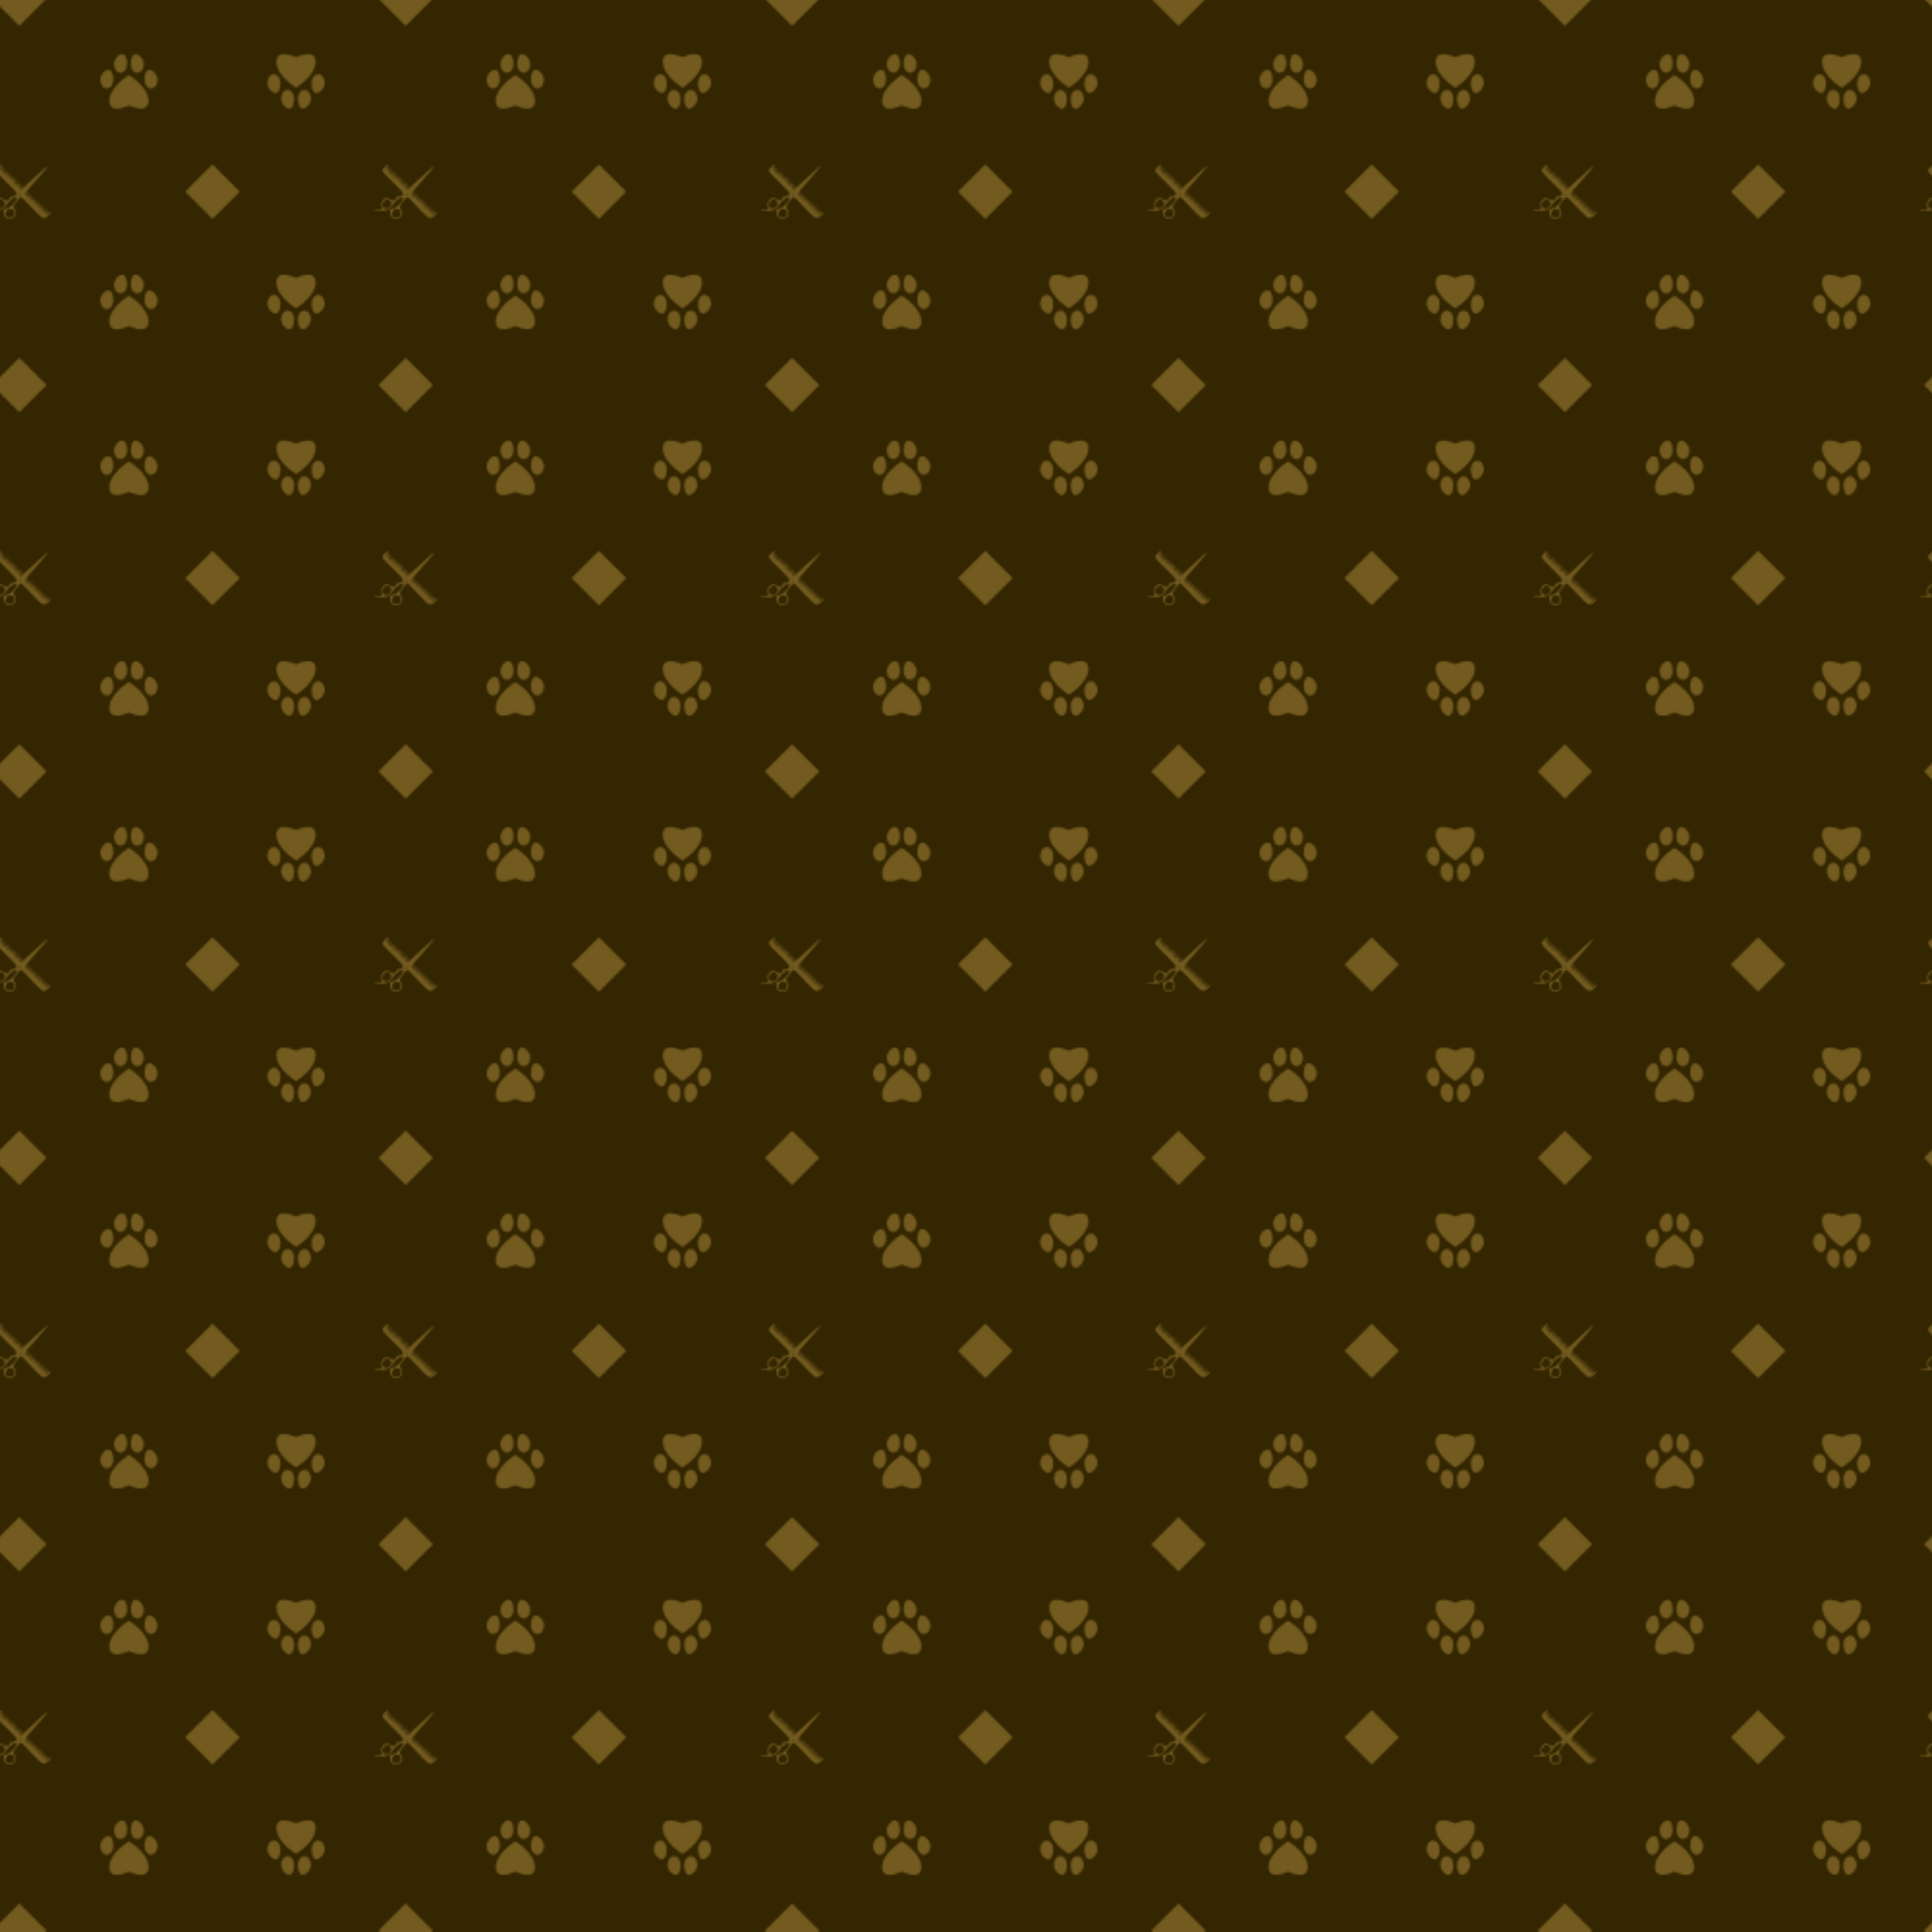 <?xml version="1.0" encoding="UTF-8"?>
<svg xmlns="http://www.w3.org/2000/svg" xmlns:xlink="http://www.w3.org/1999/xlink" id="Layer_2" data-name="Layer 2" viewBox="0 0 2000 2000" width="1440" height="1440">
  <defs>
    <style>
      .cls-1 {
        mix-blend-mode: soft-light;
        opacity: .35;
      }

      .cls-2 {
        fill: #ebbd5c;
      }

      .cls-3 {
        fill: none;
      }

      .cls-4 {
        fill: url(#ronnys_muster_dunkel_xl);
      }

      .cls-5 {
        fill: #332600;
      }
    </style>
    <pattern id="ronnys_muster_dunkel_xl" x="0" y="0" width="200" height="200" patternTransform="translate(7020 12398.67) scale(2)" patternUnits="userSpaceOnUse" viewBox="0 0 200 200">
      <g>
        <rect class="cls-3" y="0" width="200" height="200"/>
        <g>
          <rect class="cls-5" x="0" y="0" width="200" height="200"/>
          <g class="cls-1">
            <g id="Tatze">
              <path class="cls-2" d="M166.9,167.12c0,7.34-10.14,2.32-10.14,2.32,0,0-10.14,5.02-10.14-2.32s10.14-13.38,10.14-13.38c0,0,10.14,6.04,10.14,13.38"/>
              <path class="cls-2" d="M155.81,148.08c0,2.48-1.52,4.49-3.39,4.49s-3.39-2.01-3.39-4.49,2.33-5.19,4.2-5.19,2.57,2.71,2.57,5.19"/>
              <path class="cls-2" d="M157.71,148.08c0,2.48,1.52,4.49,3.39,4.49s3.39-2.01,3.39-4.49-2.33-5.19-4.2-5.19-2.57,2.71-2.57,5.19"/>
              <path class="cls-2" d="M164.81,156.19c0,2.48,1.52,4.49,3.39,4.49s3.39-2.01,3.39-4.49-2.33-5.19-4.2-5.19-2.57,2.71-2.57,5.19"/>
              <path class="cls-2" d="M148.7,156.19c0,2.48-1.52,4.49-3.39,4.49s-3.39-2.01-3.39-4.49,2.33-5.19,4.2-5.19,2.57,2.71,2.57,5.19"/>
            </g>
            <g id="Tatze-2" data-name="Tatze">
              <path class="cls-2" d="M53.39,146.89c0-7.34-10.14-2.32-10.14-2.32,0,0-10.14-5.02-10.14,2.32s10.14,13.38,10.14,13.38c0,0,10.14-6.04,10.14-13.38"/>
              <path class="cls-2" d="M42.29,165.93c0-2.48-1.52-4.49-3.39-4.49s-3.39,2.01-3.39,4.49,2.33,5.19,4.2,5.19,2.57-2.71,2.57-5.19"/>
              <path class="cls-2" d="M44.19,165.93c0-2.48,1.52-4.49,3.39-4.49s3.39,2.01,3.39,4.49-2.33,5.19-4.2,5.19-2.57-2.71-2.57-5.19"/>
              <path class="cls-2" d="M51.3,157.82c0-2.48,1.52-4.49,3.39-4.49s3.39,2.01,3.39,4.49-2.33,5.19-4.2,5.19-2.57-2.71-2.57-5.19"/>
              <path class="cls-2" d="M35.19,157.82c0-2.48-1.52-4.49-3.39-4.49s-3.39,2.01-3.39,4.49,2.33,5.19,4.2,5.19,2.57-2.71,2.57-5.19"/>
            </g>
            <g id="Tatze-3" data-name="Tatze">
              <path class="cls-2" d="M166.9,52.93c0,7.34-10.14,2.32-10.14,2.32,0,0-10.14,5.02-10.14-2.32s10.14-13.38,10.14-13.38c0,0,10.14,6.04,10.14,13.38"/>
              <path class="cls-2" d="M155.81,33.89c0,2.48-1.52,4.49-3.39,4.49s-3.39-2.01-3.39-4.49,2.33-5.19,4.2-5.19,2.57,2.71,2.57,5.19"/>
              <path class="cls-2" d="M157.71,33.89c0,2.48,1.52,4.49,3.39,4.49s3.39-2.01,3.39-4.49-2.33-5.19-4.2-5.19-2.57,2.71-2.57,5.19"/>
              <path class="cls-2" d="M164.81,41.99c0,2.48,1.52,4.49,3.39,4.49s3.39-2.01,3.39-4.49-2.33-5.19-4.2-5.19-2.57,2.71-2.57,5.19"/>
              <path class="cls-2" d="M148.7,41.99c0,2.48-1.52,4.49-3.39,4.49s-3.39-2.01-3.39-4.49,2.33-5.19,4.2-5.19,2.57,2.71,2.57,5.19"/>
            </g>
            <g id="Tatze-4" data-name="Tatze">
              <path class="cls-2" d="M53.39,32.69c0-7.34-10.14-2.32-10.14-2.32,0,0-10.14-5.02-10.14,2.32s10.14,13.38,10.14,13.38c0,0,10.14-6.04,10.14-13.38"/>
              <path class="cls-2" d="M42.29,51.73c0-2.48-1.52-4.49-3.39-4.49s-3.39,2.01-3.39,4.49,2.33,5.19,4.2,5.19,2.57-2.71,2.57-5.19"/>
              <path class="cls-2" d="M44.19,51.73c0-2.48,1.52-4.49,3.39-4.49s3.39,2.01,3.39,4.49-2.33,5.19-4.2,5.19-2.57-2.71-2.57-5.19"/>
              <path class="cls-2" d="M51.3,43.63c0-2.48,1.52-4.49,3.39-4.49s3.39,2.01,3.39,4.49-2.33,5.19-4.2,5.19-2.57-2.71-2.57-5.19"/>
              <path class="cls-2" d="M35.19,43.63c0-2.48-1.52-4.49-3.39-4.49s-3.39,2.01-3.39,4.49,2.33,5.19,4.2,5.19,2.57-2.71,2.57-5.19"/>
            </g>
            <polygon id="Diamant" class="cls-2" points="100 185.89 85.88 200 114.12 200 100 185.89"/>
            <polygon id="Diamant-2" data-name="Diamant" class="cls-2" points="200 85.8 185.88 99.91 200 114.02 200 85.8"/>
            <polygon id="Diamant-3" data-name="Diamant" class="cls-2" points="85.88 0 100 14.11 114.12 0 85.88 0"/>
            <polygon id="Diamant-4" data-name="Diamant" class="cls-2" points="0 85.8 0 114.02 14.12 99.91 0 85.8"/>
            <path id="Schrere_mit_Kamm" data-name="Schrere mit Kamm" class="cls-2" d="M115.28,86.46c-1.84.17-14.49,13.46-15.17,12.74l2.06-2.59-2.75,1.9,1.9-2.75-2.59,2.06,2.06-2.59-2.58,1.89,1.73-2.74c-3.19,3.18-2.97,2.56-.69-.69-3.3,3.2-2.85,2.61-.69-.69-.81.53-2.59,1.89-2.59,1.89l1.96-2.44-2.65,1.75,2.07-2.24-2.76,1.71,1.9-2.4-2.59,2.06,2.06-2.59-2.75,1.9,2.06-2.59-2.75,1.9,2.06-2.59-2.74,1.73,1.89-2.58c-3.08,3.15-3.13,2.52-.69-.69-3.3,3.2-2.85,2.61-.69-.69-.42.27-2.59,2.06-2.59,2.06l1.9-2.75-2.24,2.06,1.64-2.42c.12-.19-.12-.4-.3-.27-1.15.87-2.99,2.3-2.68,3.47.88,2,10.88,10.49,10.6,11.72-.37,1.63-2.86,1.38-3.35,1.69-.26.16-.25,1.56-1.43,1.87-1.2.31-3.75-3.05-5.88-.04-2.03,2.87,2.68,5.89-4.48,4.66.63,1.05,3.19.79,4.32.7,5.49-.44,4.51-3.26,7.93-5.86,5.37-4.08,2.37,2.49-1.72,4.49-1.67.81-2.56-.37-1.89,3.23.67,3.62,5.98,2.55,6.08-.72.05-1.54-1.65-2.16-1.13-3.92.17-.58,3.18-4.52,3.77-4.44,1.02.15,9.01,9.9,11.26,10.82,2.71,1.1,7.29-6.97,1.37-.86l1.72-2.76-2.46,2.11s1.59-1.82,2.11-2.63l-2.75,1.9,2.06-2.59-2.75,1.9,2.06-2.59-2.75,1.9,2.06-2.59-2.75,1.9,2.06-2.59-2.75,1.89,2.06-2.58-2.75,1.89,2.06-2.58-2.75,1.89,1.83-2.56-2.52,1.7c.27-.38,1.83-2.39,1.83-2.39l-2.3,1.9,1.61-2.4-2.52,1.68,1.9-2.4-2.59,2.06,1.9-2.75-2.59,2.06,1.9-2.75-2.59,2.06,1.9-2.75c-3.19,3.18-2.97,2.56-.69-.69-2.61,2.58-3.19,3-.68-.53l-1.06.81s8.42-9.32,11.9-13.71M100.45,100.93h0c.19,0,.34.15.34.34s-.15.34-.34.34-.34-.15-.34-.34.15-.34.34-.34M88.48,108.07c-1.58-1.86,1.09-5.5,3.39-3.56,2.43,2.05-1.51,5.78-3.39,3.56M96.06,108.91c1.88.53,2.16,3.55-.07,4.26-4.54,1.44-3.61-5.3.07-4.26"/>
          </g>
        </g>
      </g>
    </pattern>
  </defs>
  <g id="Backup">
    <rect class="cls-4" width="2000" height="2000"/>
  </g>
</svg>
